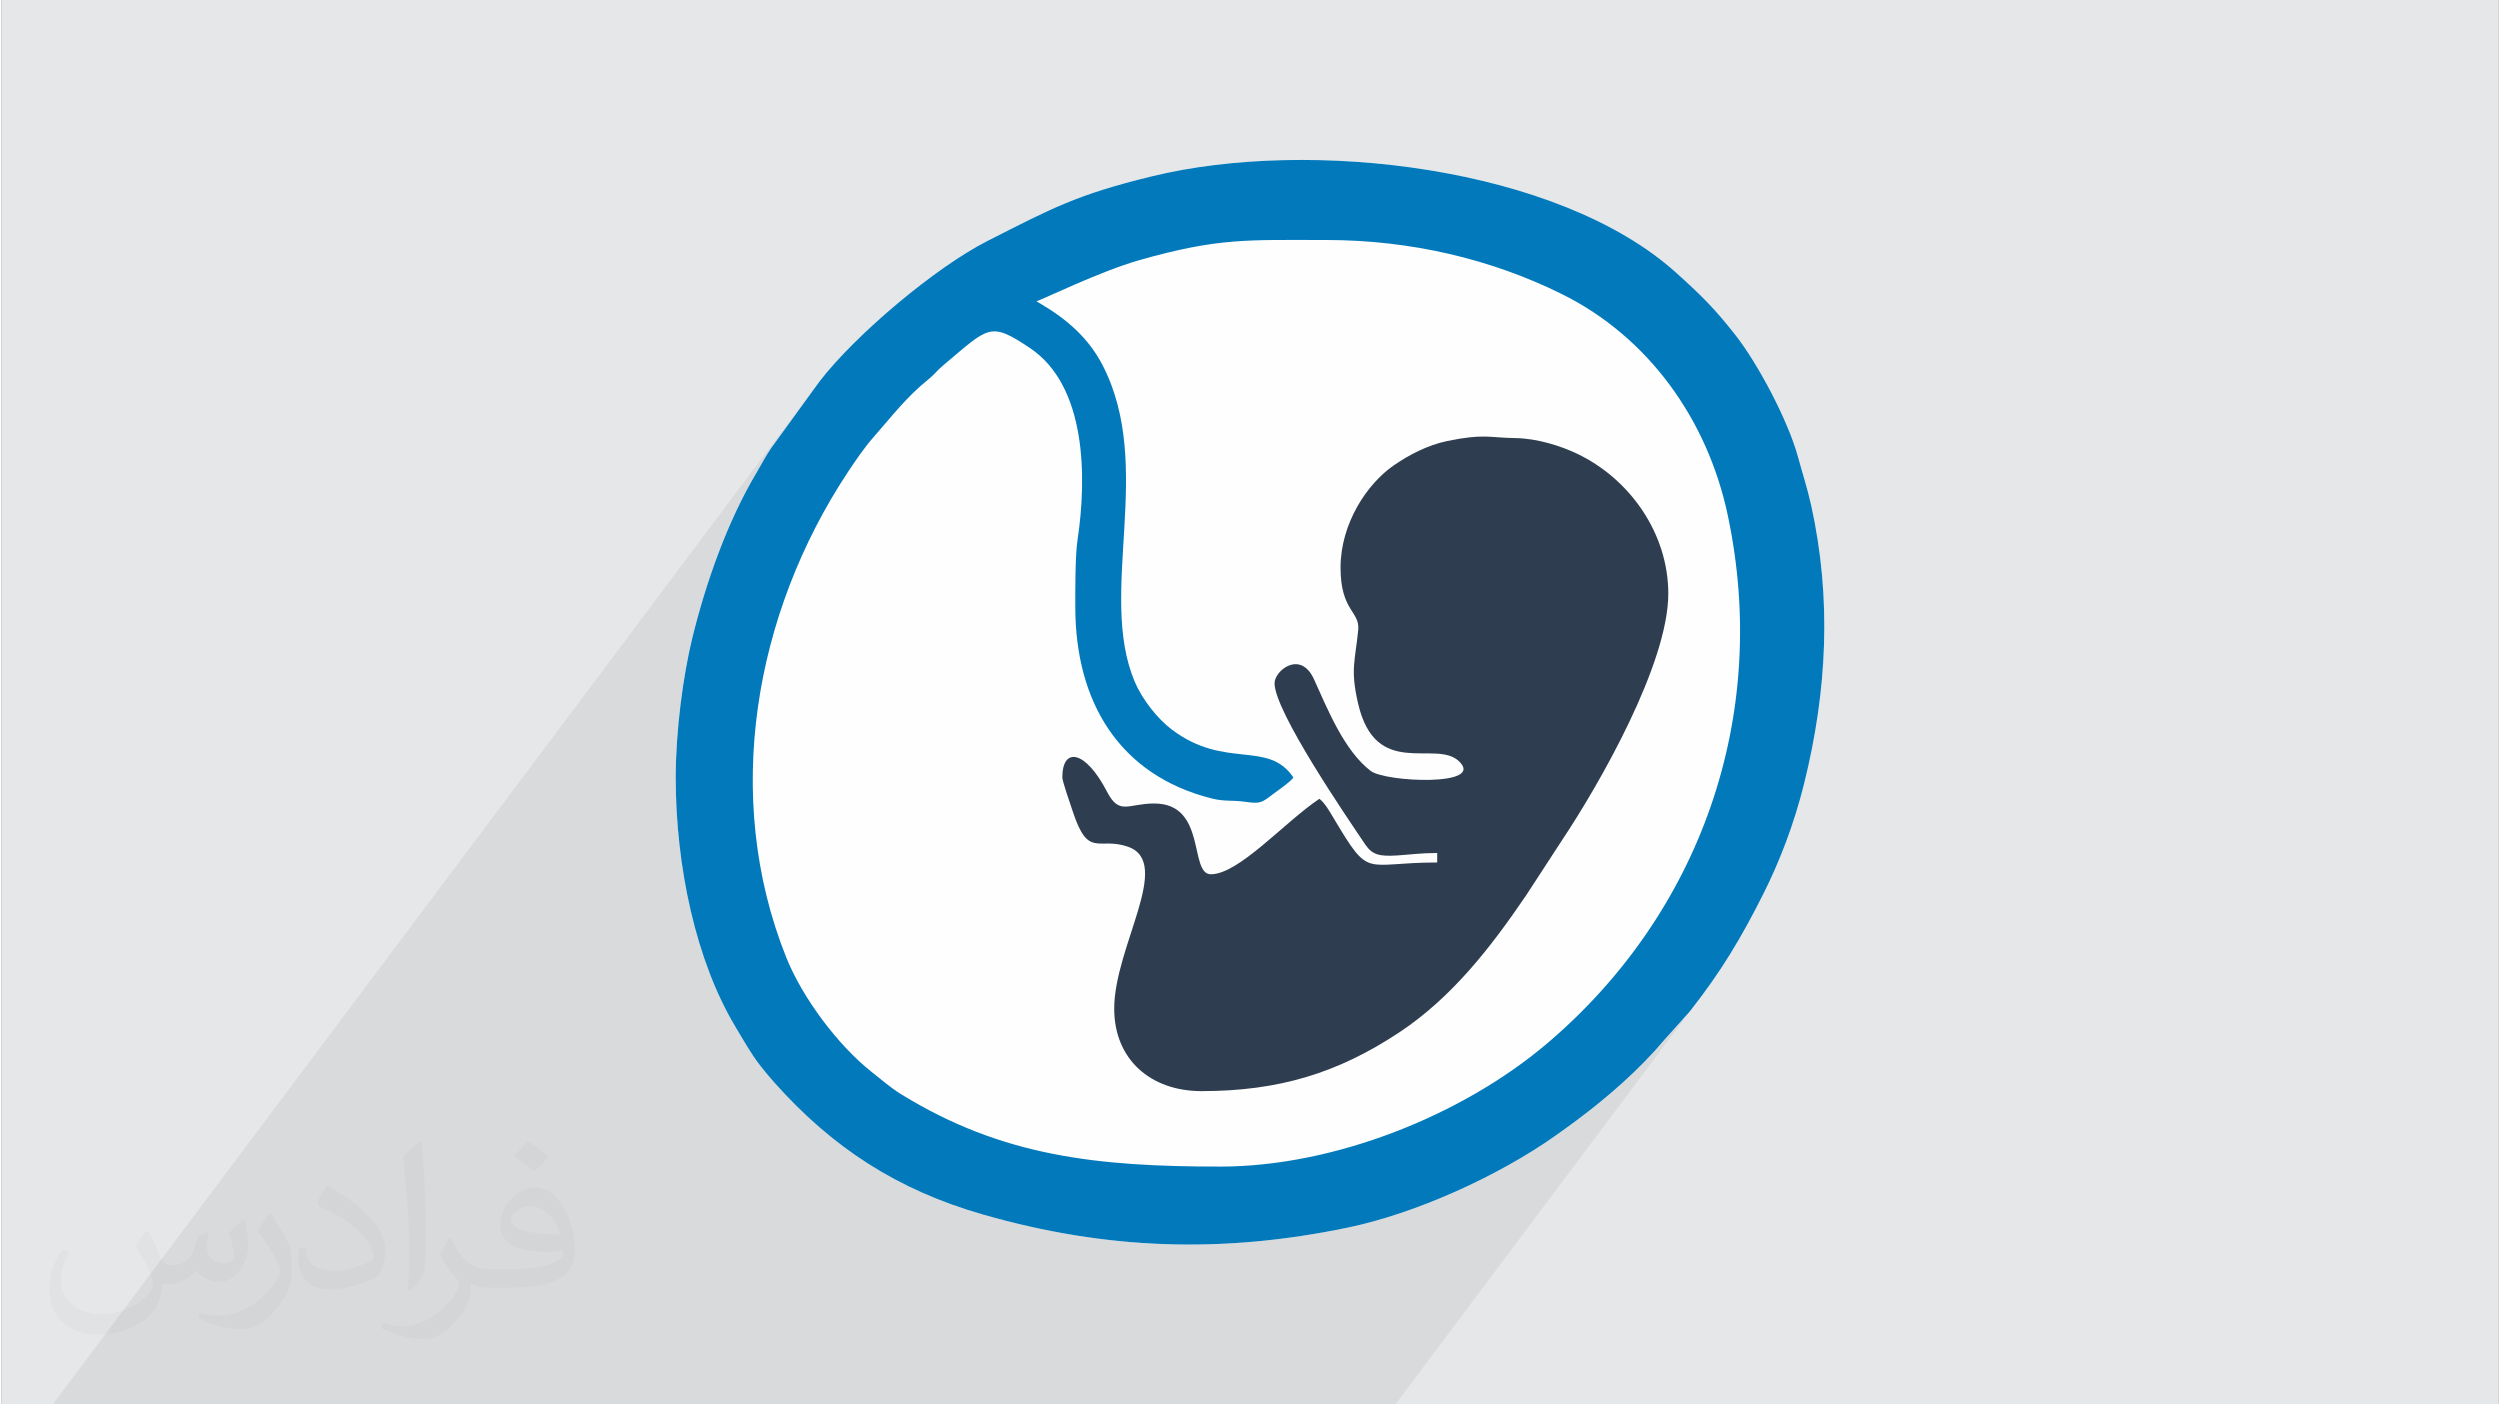 <?xml version="1.0" encoding="UTF-8"?>
<!DOCTYPE svg PUBLIC "-//W3C//DTD SVG 1.0//EN" "http://www.w3.org/TR/2001/REC-SVG-20010904/DTD/svg10.dtd">
<!-- Creator: CorelDRAW 2017 -->
<svg xmlns="http://www.w3.org/2000/svg" xml:space="preserve" width="356px" height="200px" version="1.0" shape-rendering="geometricPrecision" text-rendering="geometricPrecision" image-rendering="optimizeQuality" fill-rule="evenodd" clip-rule="evenodd"
viewBox="0 0 35600 20025"
 xmlns:xlink="http://www.w3.org/1999/xlink">
 <rect x="0" y="0" width="35600" height="20025" fill="#808080" stroke="none"/>
 <g id="Layer_x0020_1">
  <g id="_2195666482320">
   <path fill="#E6E7E8" d="M0 0l35600 0 0 20025 -35600 0 0 -20025z"/>
   <path fill="#373435" fill-opacity="0.031" d="M2082 17547c68,104 112,203 155,312 32,64 49,183 199,183 44,0 107,-14 163,-45 63,-33 111,-83 136,-159l60 -202 146 -72 10 10c-20,77 -25,149 -25,206 0,170 146,234 262,234 68,0 129,-34 129,-95 0,-81 -34,-217 -78,-339 68,-68 136,-136 214,-191l12 6c34,144 53,287 53,381 0,93 -41,196 -75,264 -70,132 -194,238 -344,238 -114,0 -241,-58 -328,-163l-5 0c-82,101 -209,193 -412,193l-63 0c-10,134 -39,229 -83,314 -121,237 -480,404 -818,404 -470,0 -706,-272 -706,-633 0,-223 73,-431 185,-578l92 38c-70,134 -117,262 -117,385 0,338 275,499 592,499 294,0 658,-187 724,-404 -25,-237 -114,-348 -250,-565 41,-72 94,-144 160,-221l12 0zm5421 -1274c99,62 196,136 291,221 -53,74 -119,142 -201,202 -95,-77 -190,-143 -287,-213 66,-74 131,-146 197,-210zm51 926c-160,0 -291,105 -291,183 0,168 320,219 703,217 -48,-196 -216,-400 -412,-400zm-359 895c208,0 390,-6 529,-41 155,-39 286,-118 286,-171 0,-15 0,-31 -5,-46 -87,8 -187,8 -274,8 -282,0 -498,-64 -583,-222 -21,-44 -36,-93 -36,-149 0,-152 66,-303 182,-406 97,-85 204,-138 313,-138 197,0 354,158 464,408 60,136 101,293 101,491 0,132 -36,243 -118,326 -153,148 -435,204 -867,204l-196 0 0 0 -51 0c-107,0 -184,-19 -245,-66l-10 0c3,25 5,50 5,72 0,97 -32,221 -97,320 -192,287 -400,410 -580,410 -182,0 -405,-70 -606,-161l36 -70c65,27 155,46 279,46 325,0 752,-314 805,-619 -12,-25 -34,-58 -65,-93 -95,-113 -155,-208 -211,-307 48,-95 92,-171 133,-239l17 -2c139,282 265,445 546,445l44 0 0 0 204 0zm-1408 299c24,-130 26,-276 26,-413l0 -202c0,-377 -48,-926 -87,-1282 68,-75 163,-161 238,-219l22 6c51,450 63,972 63,1452 0,126 -5,250 -17,340 -7,114 -73,201 -214,332l-31 -14zm-1449 -596c7,177 94,318 398,318 189,0 349,-50 526,-135 32,-14 49,-33 49,-49 0,-111 -85,-258 -228,-392 -139,-126 -323,-237 -495,-311 -59,-25 -78,-52 -78,-77 0,-51 68,-158 124,-235l19 -2c197,103 417,256 580,427 148,157 240,316 240,489 0,128 -39,250 -102,361 -216,109 -446,192 -674,192 -277,0 -466,-130 -466,-436 0,-33 0,-84 12,-150l95 0zm-501 -503l172 278c63,103 122,215 122,392l0 227c0,183 -117,379 -306,573 -148,132 -279,188 -400,188 -180,0 -386,-56 -624,-159l27 -70c75,21 162,37 269,37 342,-2 692,-252 852,-557 19,-35 26,-68 26,-90 0,-36 -19,-75 -34,-110 -87,-165 -184,-315 -291,-453 56,-89 112,-174 173,-258l14 2z"/>
   <path fill="#373435" fill-opacity="0.078" d="M15097 20025l-263 0 -158 0 -606 0 -1320 0 -33 0 -403 0 -12 0 -329 0 -255 0 -143 0 -326 0 -289 0 -567 0 -78 0 -303 0 -200 0 -99 0 -201 0 -43 0 -256 0 -361 0 -422 0 -129 0 -730 0 -377 0 -769 0 -20 0 -1820 0 -1530 0 -91 0 -53 0 -811 0 -17 0 -424 0 -856 0 -53 0 -22 0 10934 -14586 -693 955 -29 44 -26 41 0 1 -24 40 -23 40 -23 40 -23 42 -25 43 -27 46 -77 132 -74 136 -71 139 0 0 -70 143 -66 145 -64 148 -62 150 -59 151 -57 153 -54 153 -51 155 -49 154 -46 154 0 0 -43 154 0 0 -41 153 -38 152 -25 103 -23 109 -23 113 -21 118 -21 122 -19 124 -9 65 2582 -3445 -45 62 -44 62 -44 63 -42 63 -41 61 -123 192 -118 195 -113 198 -107 201 -102 203 -96 207 -90 209 -85 211 -78 213 -73 215 -66 217 -60 218 -54 220 -2 10 3850 -5136 63 37 135 84 129 89 123 96 115 103 108 110 98 120 90 129 80 139 66 137 58 139 49 141 41 142 35 144 27 145 22 145 16 147 12 148 7 148 3 148 -1 149 -3 149 -5 148 -7 149 -8 148 -9 148 -9 147 -8 146 -8 145 -6 144 -4 142 -1 141 2 140 5 137 10 136 14 133 20 131 25 129 32 126 39 123 46 121 45 95 54 96 61 94 67 92 72 87 75 82 77 73 77 63 141 97 21 11 2597 -3464 63 -83 65 -77 68 -72 69 -66 71 -59 71 -53 84 -56 88 -54 92 -51 95 -47 97 -44 100 -37 102 -32 104 -26 177 -33 143 -20 119 -9 103 -1 96 4 96 6 107 7 126 4 119 6 120 15 119 22 117 29 113 34 107 37 100 40 90 40 139 73 133 81 128 91 121 98 115 107 107 113 99 121 90 127 82 133 73 138 63 143 52 147 42 152 31 154 18 158 7 159 -12 195 -31 209 -51 221 -67 231 -82 238 -94 243 -105 245 -113 246 -120 244 -124 239 -126 233 -127 223 -125 212 -121 199 -115 182 -107 163 -504 774 -94 138 -97 138 -98 136 -99 135 -2324 3100 65 -17 156 -44 156 -47 154 -51 154 -54 153 -57 151 -59 150 -63 149 -66 147 -68 145 -71 143 -74 141 -76 138 -79 136 -81 134 -83 131 -86 128 -87 125 -90 122 -91 118 -94 115 -95 200 -176 194 -182 186 -187 180 -192 172 -197 165 -201 -2450 3269 43 -19 193 -88 190 -93 187 -96 182 -99 177 -101 171 -104 165 -106 156 -107 41 -28 38 -28 38 -27 38 -27 37 -28 39 -28 39 -29 42 -31 166 -127 165 -131 164 -137 160 -142 0 0 157 -146 0 0 151 -149 144 -154 0 0 137 -156 255 -284 17 -20 15 -18 15 -16 0 0 14 -15 14 -16 15 -17 0 0 16 -19 1 0 17 -22 1 0 0 -1 79 -102 -3 5 3 -5 -4293 5727 0 0 -3 0 -17 0 -42 0 0 0 -388 0 -142 0 -856 0 -246 0 -879 0 -983 0 -21 0 -76 0 -1122 0z"/>
   <g>
    <path fill="#FEFEFE" d="M9612 11086c0,1276 291,2620 851,3553 114,190 223,388 354,554 65,83 125,157 198,238 827,929 1758,1538 2986,1888 1759,503 3409,554 5188,185 971,-201 2148,-734 2961,-1308 110,-77 198,-142 312,-226 442,-330 891,-721 1244,-1142l255 -284c48,-59 73,-77 125,-144 430,-547 719,-1029 1033,-1655 238,-473 440,-1003 581,-1571 327,-1314 397,-2635 100,-3973 -58,-259 -125,-457 -187,-686 -141,-518 -569,-1325 -889,-1734 -299,-383 -497,-577 -852,-896 -1677,-1508 -5209,-1923 -7471,-1371 -1077,263 -1421,453 -2341,920 -737,373 -1879,1331 -2398,2005l-693 955c-81,121 -125,210 -200,337 -415,694 -726,1567 -922,2372 -131,535 -235,1327 -235,1983z"/>
    <g>
     <path fill="#0279BB" d="M14755 4296c62,-14 906,-427 1464,-586 1132,-322 1547,-288 2670,-288 1203,0 2355,273 3362,773 1228,610 2072,1785 2361,3152 609,2874 -398,5679 -2573,7528 -1207,1026 -3035,1758 -4662,1758 -1755,0 -3108,-143 -4550,-1031 -153,-94 -285,-211 -421,-318 -481,-380 -988,-1057 -1220,-1638 -911,-2283 -458,-4897 886,-6923 108,-162 230,-342 356,-485 261,-297 476,-580 785,-828 83,-65 125,-128 207,-196 659,-553 666,-637 1241,-253 809,540 815,1844 679,2744 -35,237 -31,783 -31,948 1,1361 631,2398 1939,2730 192,49 285,21 491,50 209,30 229,11 383,-106 83,-63 246,-171 297,-241 -363,-541 -972,-108 -1735,-685 -204,-154 -422,-431 -528,-682 -534,-1268 293,-3064 -460,-4516 -200,-386 -510,-653 -878,-870l-63 -37zm-5143 6790c0,1276 291,2620 851,3553 114,190 223,388 354,554 65,83 125,157 198,238 827,930 1758,1538 2986,1888 1759,503 3409,554 5188,185 972,-201 2148,-734 2961,-1308 110,-77 198,-142 312,-226 442,-330 891,-721 1244,-1142l255 -284c48,-59 73,-77 125,-143 430,-548 719,-1030 1033,-1656 238,-473 440,-1003 581,-1571 327,-1314 397,-2635 100,-3973 -58,-259 -125,-457 -187,-687 -141,-517 -569,-1324 -889,-1733 -299,-383 -497,-577 -852,-896 -1677,-1508 -5209,-1923 -7471,-1371 -1077,263 -1421,453 -2341,920 -737,373 -1879,1331 -2398,2005l-693 955c-81,121 -125,210 -200,337 -415,694 -726,1567 -922,2372 -131,535 -235,1327 -235,1983z"/>
     <path fill="#2E3E50" d="M19091 8095c0,618 278,621 252,886 -45,452 -114,563 -2,1049 251,1087 1099,512 1433,819 402,369 -1044,303 -1253,143 -381,-293 -614,-879 -809,-1308 -192,-420 -562,-124 -562,58 0,402 1030,1909 1295,2301 100,148 207,169 452,154 192,-12 330,-35 572,-35l0 135c-1063,0 -950,252 -1480,-638 -51,-84 -122,-213 -200,-270 -497,333 -1147,1076 -1547,1076 -315,0 -53,-1009 -807,-1009 -374,0 -496,174 -673,-167 -308,-596 -638,-646 -638,-203 0,51 120,396 151,489 221,669 361,353 781,496 654,222 -192,1426 -192,2310 0,726 521,1176 1244,1176 1103,0 1947,-258 2824,-840 751,-499 1306,-1216 1808,-1956l504 -774c546,-818 1520,-2527 1520,-3523 0,-857 -546,-1635 -1300,-1995 -228,-109 -570,-220 -885,-223 -367,-5 -444,-66 -967,42 -279,58 -543,196 -762,347 -380,262 -759,827 -759,1460z"/>
    </g>
   </g>
  </g>
 </g>
</svg>
